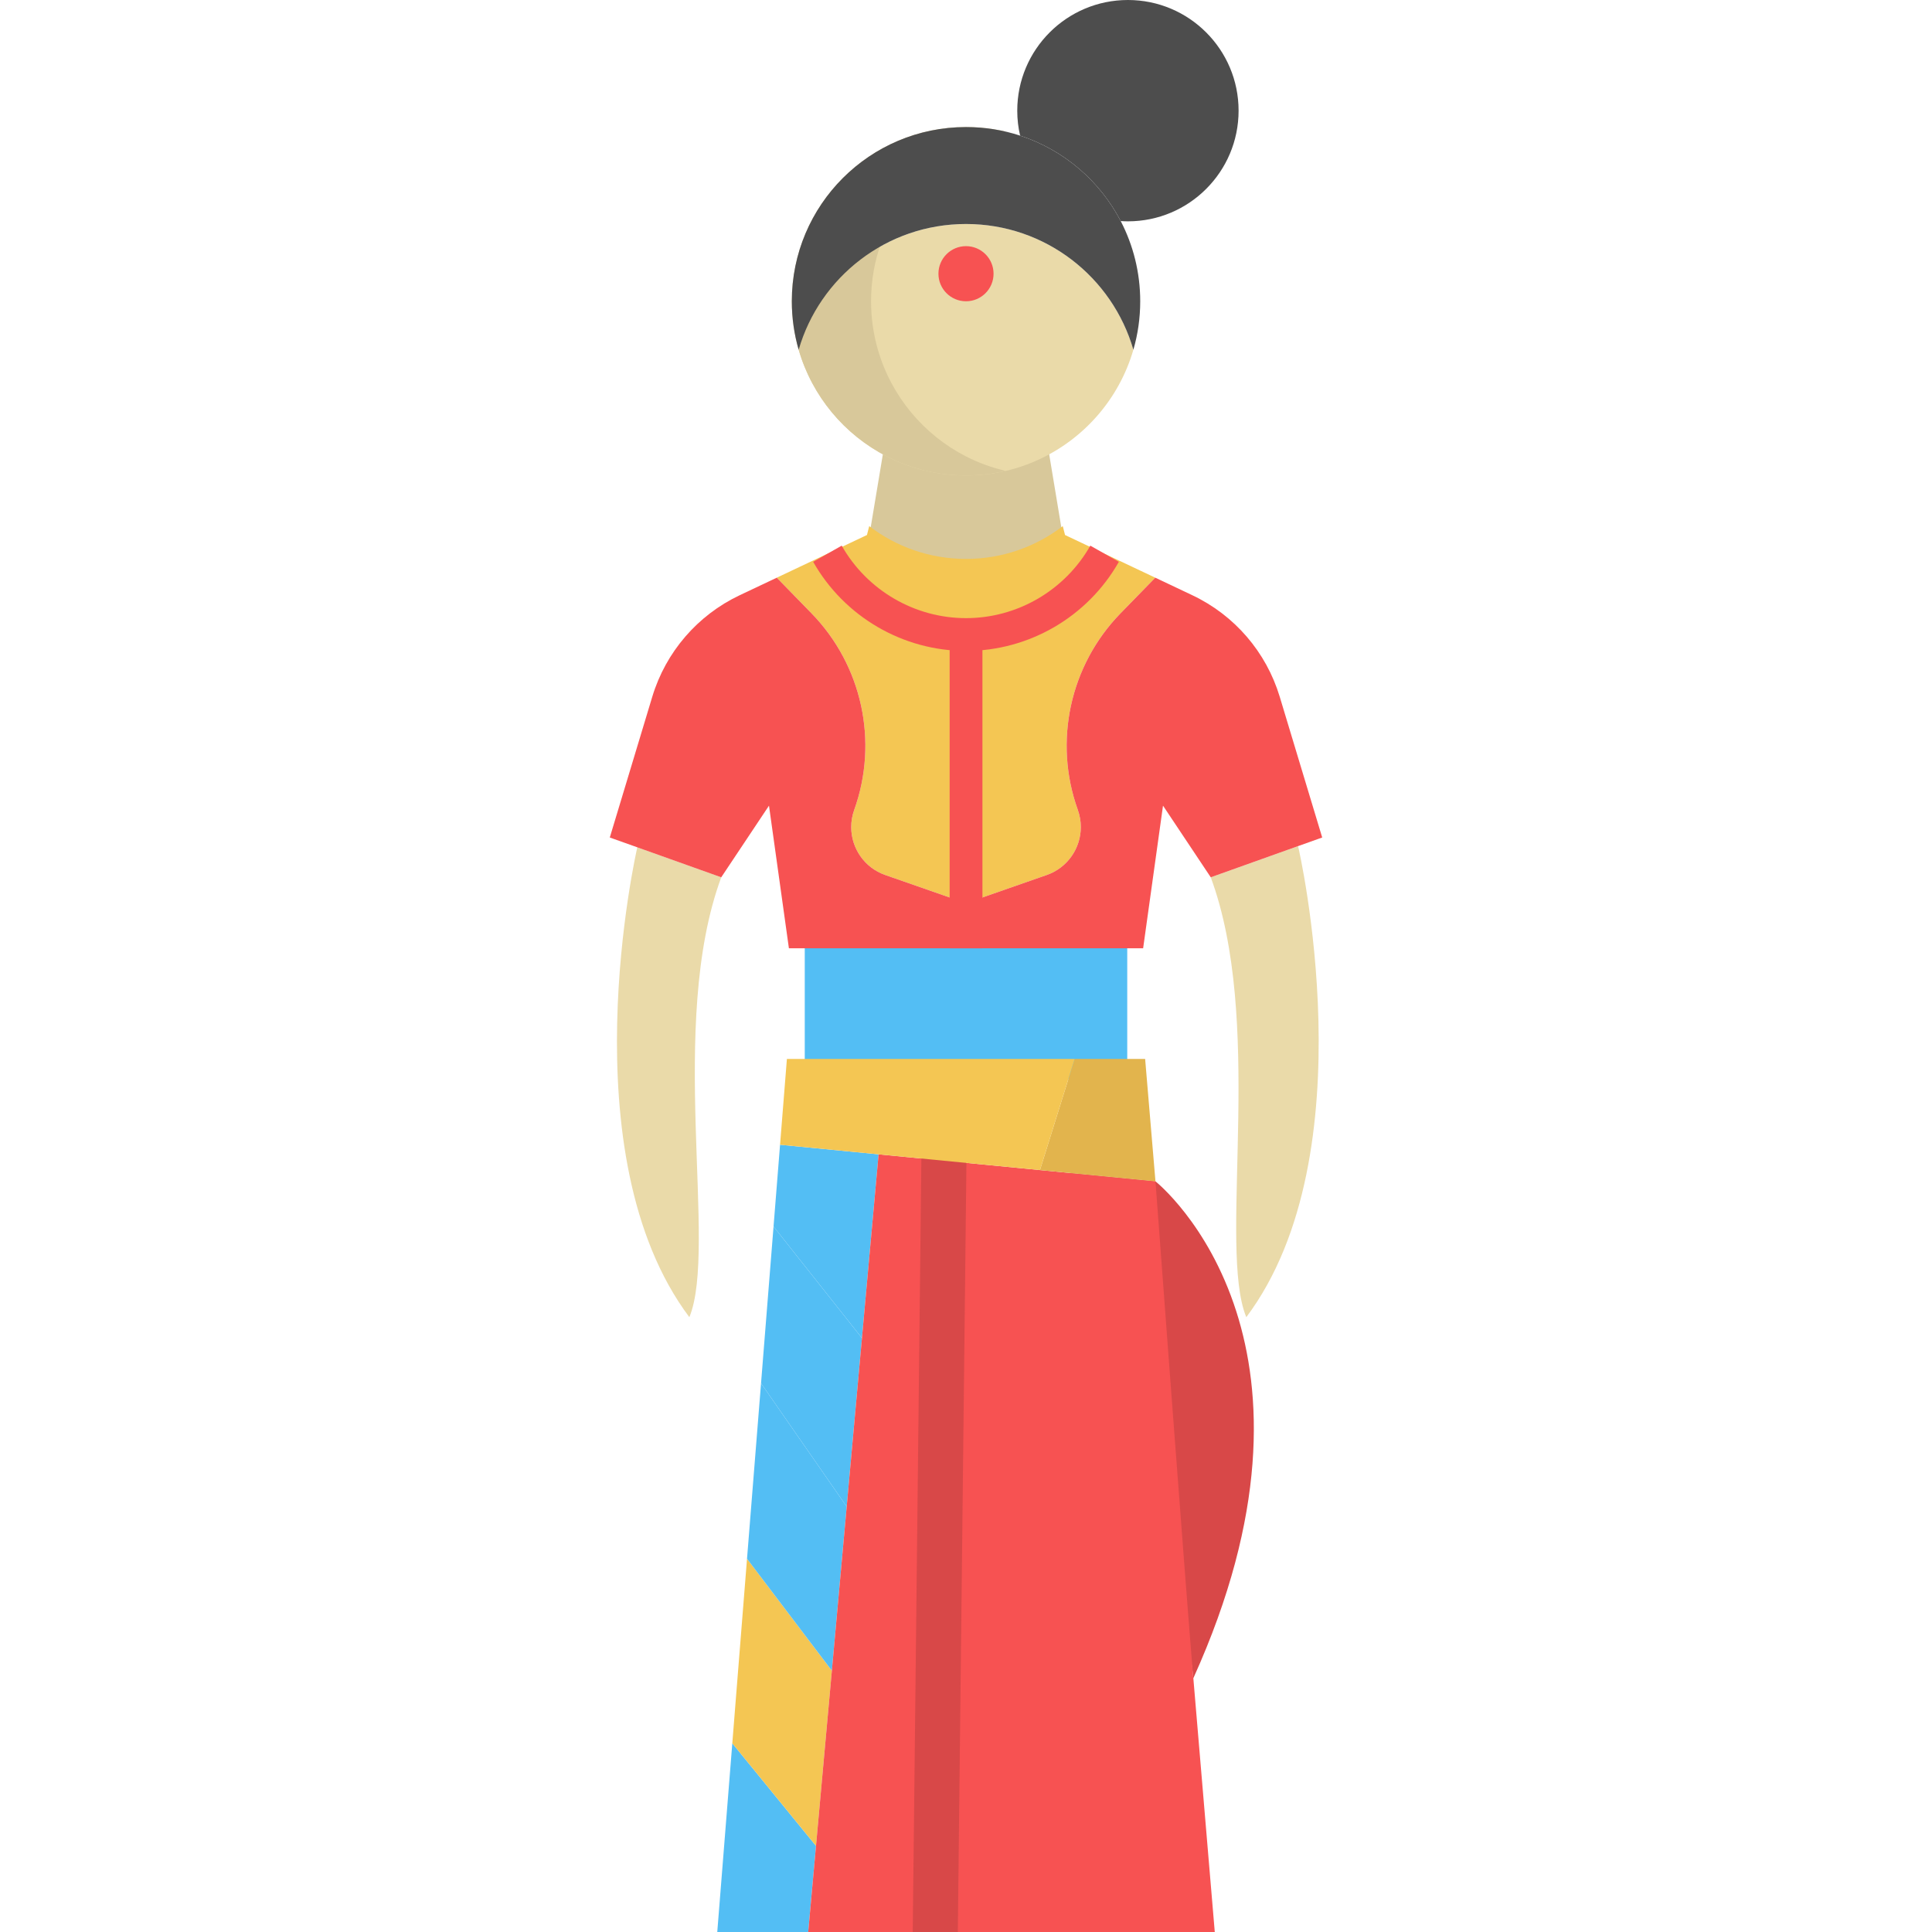 <?xml version="1.0" encoding="UTF-8"?> <svg xmlns="http://www.w3.org/2000/svg" xmlns:xlink="http://www.w3.org/1999/xlink" version="1.1" id="Layer_1" viewBox="0 0 512 512" xml:space="preserve"> <path style="fill:#D84848;" d="M327.652,347.601c6.865,21.54,8.31,53.551-11.405,97.141l-0.011,0.011 c-2.031-24.005-32.304-133.855-32.304-133.855l22.278,2.172C306.21,313.07,320.158,324.106,327.652,347.601z"></path> <path style="fill:#D8C89A;" d="M277.469,116.928l4.182,25.167l-0.065,0.034c-7.082,8.339-15.967,13.302-25.58,13.302 c-9.624,0-18.498-4.963-25.591-13.302l-0.065-0.034l4.193-25.167l0.445-3.292c6.3,4.963,13.447,7.771,21.018,7.771 c6.778,0,13.208-2.24,18.998-6.284L277.469,116.928z"></path> <path style="fill:#EADAA9;" d="M300.356,92.687c-3.78,13.045-13.154,23.723-25.352,29.23c-5.79,2.629-12.22,4.084-18.998,4.084 c-7.571,0-14.718-1.825-21.018-5.051c-11.221-5.746-19.769-15.946-23.332-28.263c5.561-19.248,23.31-33.325,44.35-33.325 S294.794,73.439,300.356,92.687z"></path> <polygon style="fill:#53BEF4;" points="216.25,489.179 214.186,512 190.083,512 194.069,461.991 "></polygon> <polygon style="fill:#F4C653;" points="197.969,413.089 220.453,442.754 216.25,489.179 194.069,461.991 "></polygon> <g> <polygon style="fill:#53BEF4;" points="224.386,399.272 220.453,442.754 197.969,413.089 197.969,413.078 201.684,366.577 "></polygon> <polygon style="fill:#53BEF4;" points="228.426,354.607 224.386,399.272 201.684,366.577 204.997,325.04 "></polygon> <polygon style="fill:#53BEF4;" points="232.836,305.912 228.426,354.607 204.997,325.04 206.724,303.37 "></polygon> </g> <g> <path style="fill:#EADAA9;" d="M344.076,224.543c0,0,18.792,81.075-13.795,124.524c-0.261-0.641-0.51-1.347-0.728-2.086 c-6.029-20.497,5.203-76.883-8.69-114.487l23.104-8.255L344.076,224.543z"></path> <path style="fill:#EADAA9;" d="M168.891,224.554l22.246,7.94c-14.392,38.974-0.847,98.107-8.451,116.573 C150.327,305.923,168.63,225.695,168.891,224.554z"></path> </g> <g> <polygon style="fill:#F75252;" points="250.151,307.606 247.859,512 214.186,512 216.25,489.179 220.453,442.754 224.386,399.272 228.426,354.607 232.836,305.912 244.176,307.02 "></polygon> <path style="fill:#F75252;" d="M321.928,512h-74.069l2.292-204.394l5.963,0.576l19.487,1.901l30.61,2.987 c0,0,7.995,107.677,10.026,131.682l0.011-0.011L321.928,512z"></path> </g> <g> <path style="fill:#F4C653;" d="M256.005,168.158v71.202l-21.409-7.473c-5.551-1.933-9.016-7.136-9.016-12.698 c0-1.51,0.25-3.041,0.793-4.551c6.496-18.096,2.107-38.322-11.318-52.106l-9.2-9.439l13.426-6.354v0.011 C226.525,159.522,240.255,168.158,256.005,168.158z"></path> <path style="fill:#F4C653;" d="M306.156,153.092l-9.2,9.439c-13.426,13.784-17.825,34.009-11.318,52.106 c0.532,1.499,0.793,3.031,0.793,4.54c0,5.561-3.476,10.764-9.026,12.709l-21.398,7.473v-71.202c15.739,0,29.48-8.635,36.725-21.409 L306.156,153.092z"></path> </g> <polygon style="fill:#53BEF4;" points="298.73,284.546 298.73,285.983 287.102,285.983 256.005,285.983 213.27,285.983 213.27,284.546 213.27,245.96 256.005,245.96 298.73,245.96 "></polygon> <g> <path style="fill:#F75252;" d="M256.005,248.788v2.52h-39.56h-7.375l-5.279-37.8l-12.654,18.987l-22.246-7.94 c0-0.011,0-0.011,0-0.011l-7.289-2.596l11.264-37.322c3.574-11.829,11.992-21.594,23.158-26.884l9.83-4.649l9.2,9.439 c13.426,13.784,17.814,34.009,11.318,52.106c-0.543,1.51-0.793,3.041-0.793,4.551c0,5.561,3.465,10.764,9.016,12.698l21.409,7.473 V248.788z"></path> <path style="fill:#F75252;" d="M339.134,184.625l11.264,37.322l-6.43,2.292l-23.104,8.255l-12.654-18.987l-5.268,37.8h-7.386 h-39.549v-2.52v-9.428l21.398-7.473c5.551-1.944,9.026-7.147,9.026-12.709c0-1.51-0.261-3.041-0.793-4.54 c-6.506-18.096-2.107-38.322,11.318-52.106l9.2-9.439l9.819,4.649C327.153,163.031,335.56,172.796,339.134,184.625z"></path> </g> <path style="fill:#D8C89A;" d="M255.987,120.95c-11.221-5.746-19.769-15.946-23.332-28.263c-1.184-4.084-1.814-8.396-1.814-12.85 c0-21.888,15.235-40.209,35.686-44.955c-3.378-0.789-6.901-1.209-10.522-1.209c-25.504,0-46.164,20.671-46.164,46.164 c0,4.453,0.63,8.766,1.814,12.85c3.563,12.318,12.111,22.517,23.332,28.263c6.3,3.226,13.447,5.051,21.018,5.051 c3.616,0,7.129-0.426,10.502-1.212C262.811,123.929,259.281,122.637,255.987,120.95z"></path> <g> <path style="fill:#4D4D4D;" d="M298.911,0c16.196,0,29.328,13.132,29.328,29.328s-13.132,29.328-29.328,29.328 c-0.641,0-1.282-0.022-1.912-0.076c-5.54-10.645-15.088-18.857-26.656-22.637c-0.5-2.118-0.76-4.334-0.76-6.615 C269.583,13.132,282.716,0,298.911,0z"></path> <path style="fill:#4D4D4D;" d="M302.17,79.837c0,4.453-0.63,8.766-1.814,12.85c-5.561-19.248-23.31-33.325-44.35-33.325 s-38.789,14.077-44.35,33.325c-1.184-4.084-1.814-8.396-1.814-12.85c0-25.494,20.66-46.164,46.164-46.164 c5.007,0,9.83,0.793,14.338,2.27c11.568,3.78,21.116,11.992,26.656,22.637C300.301,64.945,302.17,72.179,302.17,79.837z"></path> </g> <path style="fill:#F4C653;" d="M282.248,141.784l10.482,4.964c-7.245,12.774-20.986,21.409-36.725,21.409 c-15.75,0-29.48-8.635-36.725-21.409v-0.011l10.471-4.953l0.597-2.335l0.065,0.022c7.093,5.42,15.967,8.646,25.591,8.646 c9.613,0,18.498-3.226,25.58-8.646l0.065-0.022L282.248,141.784z"></path> <path style="fill:#F75252;" d="M256.005,172.502c-16.723,0-32.244-9.047-40.504-23.611l7.559-4.287 c6.72,11.848,19.344,19.209,32.945,19.209c13.601,0,26.226-7.36,32.945-19.209l7.559,4.287 C288.25,163.455,272.729,172.502,256.005,172.502z"></path> <polygon style="fill:#D84848;" points="256.19,301.697 256.114,308.182 253.833,512 241.885,512 244.176,307.02 244.242,301.567 "></polygon> <g> <rect x="251.666" y="168.158" style="fill:#F75252;" width="8.69" height="83.15"></rect> <circle style="fill:#F75252;" cx="256" cy="72.536" r="7.303"></circle> </g> <polygon style="fill:#E2B44D;" points="303.473,280.635 306.21,313.07 283.932,310.897 275.601,310.083 284.79,280.635 295.555,280.635 "></polygon> <polygon style="fill:#F4C653;" points="284.79,280.635 275.601,310.083 250.151,307.606 232.836,305.912 206.724,303.37 208.538,280.635 216.445,280.635 256.005,280.635 "></polygon> </svg> 